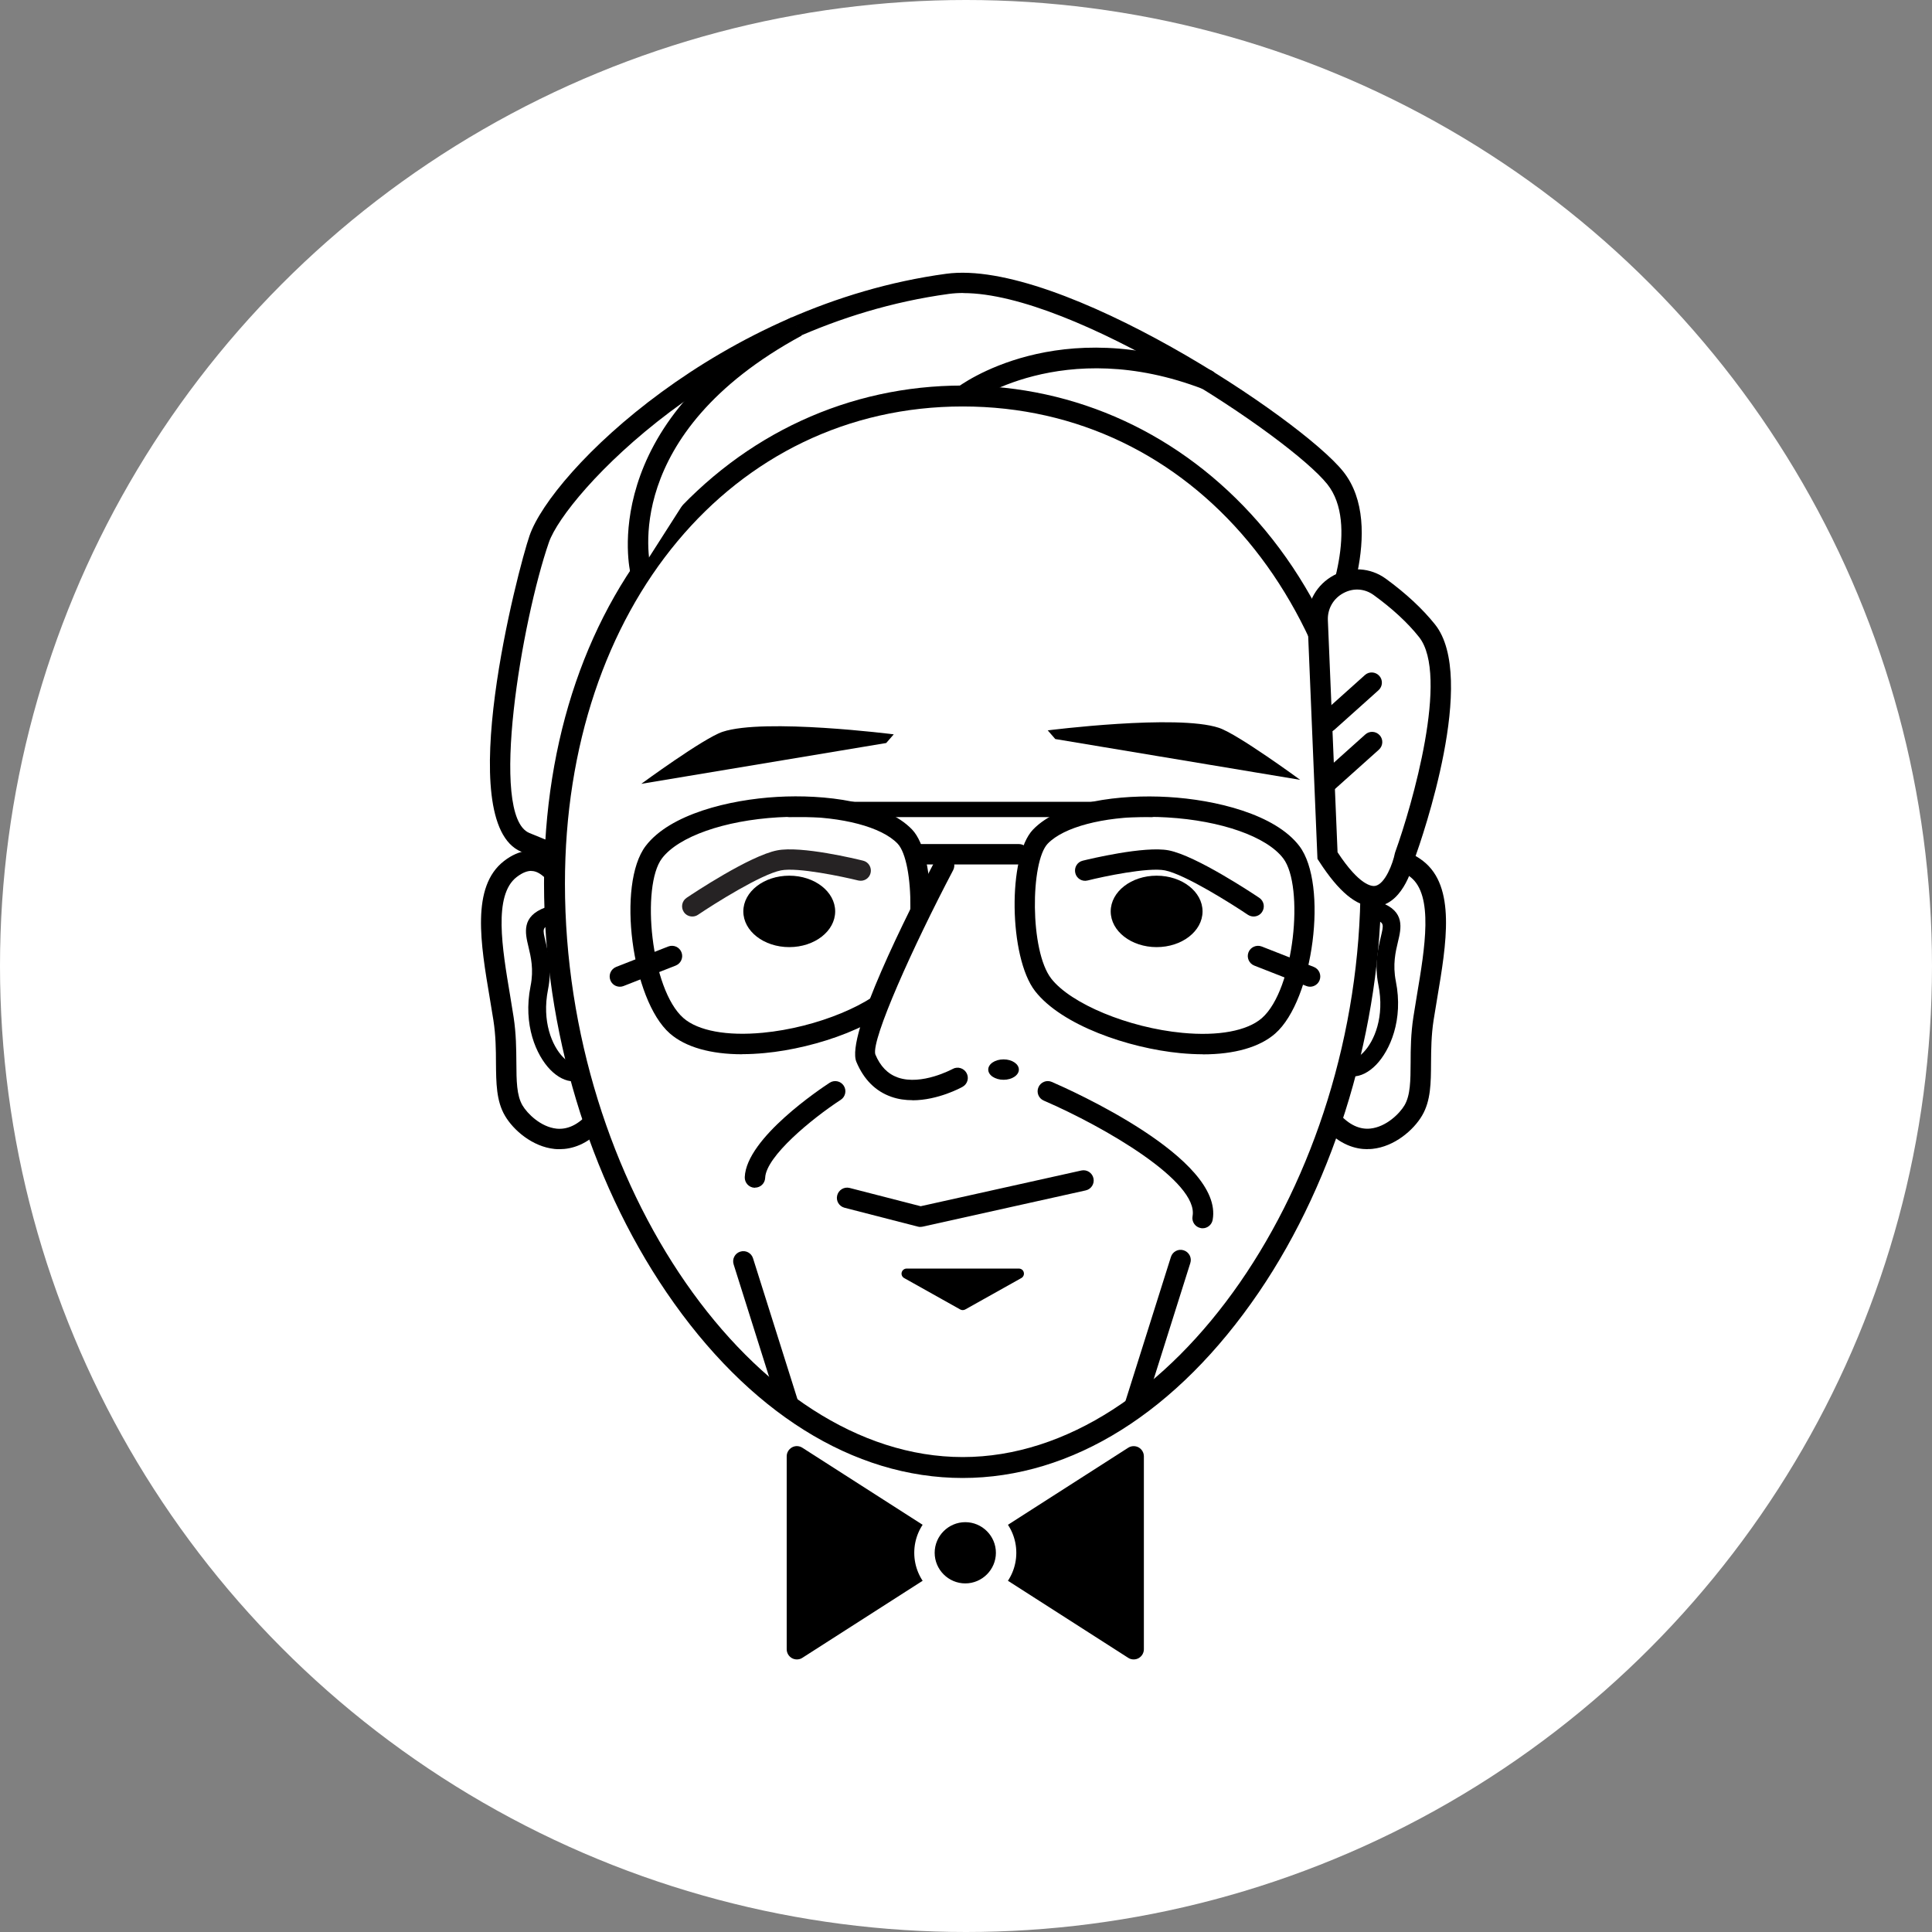 <?xml version="1.0" encoding="UTF-8"?>
<svg id="_レイヤー_2" data-name="レイヤー_2" xmlns="http://www.w3.org/2000/svg" viewBox="0 0 189.32 189.32">
  <rect x="0" y="0" width="189.32" height="189.32" fill="#808080" stroke="none"/>
  <defs>
    <style>
      .cls-1 {
        fill: #fff;
      }

      .cls-2 {
        fill: #262324;
      }
    </style>
  </defs>
  <g id="Logo_4">
    <g id="_x5B_Your_Text_Here_x5D_">
      <g>
        <circle class="cls-1" cx="94.66" cy="94.66" r="94.66"/>
        <g>
          <g>
            <path class="cls-1" d="M130.82,94.27c.18-.47,2.72-13.22,8.02-9.11,3.15,2.45,1.53,9.04.66,14.66-.59,3.82.21,6.93-1,9-1.02,1.74-4.67,4.73-8,1s.32-15.55.32-15.55Z"/>
            <path d="M134,112.61c-1.17,0-2.72-.42-4.25-2.12-3.61-4.03-.28-15.25.11-16.52v-.03c.03-.06.05-.16.09-.31,1.48-5.98,3.35-9.28,5.71-10.1.86-.3,2.21-.39,3.79.84,3.23,2.51,2.29,8.08,1.38,13.47-.12.72-.24,1.43-.35,2.13-.23,1.49-.24,2.9-.25,4.15-.01,2.01-.02,3.74-.88,5.2-.83,1.42-2.71,3.04-4.87,3.26-.15.02-.32.02-.49.02ZM131.77,94.56h0c-.97,3.14-2.96,11.88-.53,14.59.95,1.06,1.98,1.55,3.04,1.44,1.56-.16,2.88-1.48,3.35-2.28.58-.99.59-2.41.6-4.2,0-1.32.02-2.82.27-4.45.11-.71.23-1.43.35-2.16.77-4.58,1.65-9.78-.64-11.56-1.06-.82-1.7-.6-1.91-.52-.75.26-2.68,1.62-4.42,8.69-.05.21-.09.36-.12.44Z"/>
          </g>
          <g>
            <path d="M132.59,105.11c-.09,0-.18,0-.27-.02-2.24-.38-2.73-4.79-2.06-8.75.59-3.49,2.04-6.52,3.5-7.37.61-.35,1.11-.29,1.42-.17,2.07.76,1.76,2.04,1.44,3.4-.25,1.03-.55,2.32-.21,4.03.73,3.65-.53,6.51-1.83,7.85-.65.66-1.36,1.03-1.99,1.03ZM134.68,89.7c-.1,0-.23.03-.41.13-1.01.59-2.42,3.13-3.02,6.68-.7,4.1.08,7.39,1.24,7.59.36.06.88-.21,1.37-.72,1.13-1.17,2.23-3.69,1.57-6.96-.39-1.93-.04-3.39.22-4.46.33-1.37.42-1.78-.81-2.23-.03-.01-.08-.03-.17-.03Z"/>
            <path d="M132.59,105.48c-.11,0-.22,0-.33-.03-2.51-.43-3.09-4.94-2.37-9.18.62-3.65,2.1-6.72,3.69-7.63.73-.43,1.35-.34,1.74-.2,2.38.87,1.99,2.52,1.67,3.84-.24,1-.53,2.24-.21,3.87.76,3.79-.57,6.78-1.93,8.19-.72.74-1.52,1.14-2.26,1.14ZM134.68,89.08c-.2,0-.45.05-.72.21-1.36.79-2.76,3.78-3.32,7.11-.65,3.83-.17,7.98,1.75,8.31.59.1,1.29-.24,1.93-.9,1.24-1.28,2.44-4.01,1.74-7.52-.36-1.8-.04-3.13.21-4.19.32-1.35.55-2.32-1.2-2.96-.1-.04-.23-.07-.38-.07ZM132.6,104.49c-.06,0-.11,0-.16-.01-1.54-.26-2.25-3.94-1.55-8.03.63-3.7,2.09-6.29,3.2-6.94.37-.22.81-.16.9-.13,1.54.56,1.36,1.31,1.04,2.67-.25,1.03-.58,2.45-.21,4.3.68,3.41-.47,6.06-1.67,7.29-.53.54-1.08.84-1.54.84ZM134.68,90.08s-.1.01-.22.08c-.8.47-2.22,2.77-2.84,6.42-.72,4.22.2,7.03.94,7.16.18.03.59-.15,1.04-.61,1.07-1.1,2.1-3.5,1.47-6.62-.4-2.01-.04-3.52.22-4.62.33-1.38.35-1.46-.57-1.79h-.04Z"/>
          </g>
          <g>
            <path class="cls-1" d="M58.02,94.27c-.18-.47-2.72-13.22-8.02-9.11-3.15,2.45-1.53,9.04-.66,14.66.59,3.82-.21,6.93,1,9,1.02,1.74,4.67,4.73,8,1s-.32-15.55-.32-15.55Z"/>
            <path d="M54.84,112.61c-.17,0-.33,0-.49-.02-2.17-.22-4.04-1.84-4.87-3.26-.85-1.45-.86-3.19-.88-5.2,0-1.25-.02-2.67-.25-4.15-.11-.7-.23-1.42-.35-2.13-.91-5.39-1.85-10.96,1.38-13.47,1.58-1.23,2.93-1.13,3.79-.84,2.36.82,4.23,4.12,5.71,10.1.04.16.06.26.08.32l-.95.31.96-.3c.39,1.27,3.72,12.48.11,16.52-1.52,1.7-3.08,2.12-4.25,2.12ZM52.06,85.34c-.33,0-.81.12-1.44.61-2.29,1.78-1.41,6.97-.64,11.56.12.73.24,1.45.35,2.16.25,1.63.26,3.13.27,4.45.01,1.79.02,3.21.6,4.2.47.8,1.79,2.12,3.35,2.28,1.06.1,2.09-.38,3.04-1.44,2.42-2.71.44-11.45-.53-14.59h0c-.02-.08-.07-.23-.12-.45-1.75-7.07-3.68-8.43-4.42-8.69-.08-.03-.24-.08-.46-.08Z"/>
          </g>
          <g>
            <path d="M56.18,105.59c-.64,0-1.35-.36-1.99-1.03-1.3-1.34-2.57-4.2-1.84-7.85.34-1.72.04-3-.21-4.03-.32-1.36-.63-2.65,1.44-3.4.31-.11.82-.18,1.42.17,1.47.85,2.91,3.88,3.5,7.37h0c.67,3.95.18,8.36-2.06,8.75-.09.02-.18.02-.27.02ZM54.09,90.18c-.08,0-.14.02-.17.03-1.23.45-1.13.86-.81,2.23.25,1.07.6,2.53.22,4.46-.65,3.27.44,5.79,1.57,6.96.49.5,1.01.77,1.37.72,1.16-.2,1.94-3.49,1.24-7.59h0c-.61-3.55-2.01-6.09-3.02-6.68-.18-.1-.31-.13-.41-.13Z"/>
            <path d="M56.18,105.96c-.74,0-1.55-.41-2.26-1.14-1.37-1.41-2.69-4.39-1.93-8.19.33-1.63.03-2.87-.21-3.87-.32-1.33-.71-2.97,1.67-3.84.39-.14,1.01-.22,1.74.2,1.58.92,3.06,3.99,3.69,7.63.72,4.24.14,8.75-2.37,9.18-.11.02-.22.03-.33.03ZM54.09,89.56c-.15,0-.28.03-.38.07-1.75.64-1.52,1.62-1.2,2.96.25,1.07.57,2.4.21,4.19-.7,3.51.5,6.24,1.74,7.52.64.66,1.35,1,1.93.9,1.93-.33,2.41-4.49,1.75-8.31-.57-3.33-1.97-6.32-3.32-7.11-.27-.16-.52-.21-.72-.21ZM56.18,104.96c-.47,0-1.03-.3-1.55-.84-1.2-1.23-2.35-3.88-1.67-7.29.37-1.85.03-3.27-.21-4.3-.32-1.36-.5-2.11,1.04-2.67.14-.05.54-.08.9.13,1.11.65,2.57,3.24,3.2,6.94.7,4.09-.01,7.76-1.55,8.02-.05,0-.1.01-.16.01ZM54.09,90.56s-.03,0-.04,0c-.92.34-.9.42-.57,1.79.26,1.1.62,2.61.22,4.62-.62,3.12.4,5.52,1.47,6.62.45.46.85.64,1.05.61.73-.12,1.65-2.94.93-7.16-.62-3.65-2.04-5.95-2.84-6.42-.12-.07-.2-.08-.22-.08Z"/>
          </g>
          <g>
            <path class="cls-1" d="M130.09,61.81s4.75-10,.75-15-27.28-20.46-38-19c-22,3-38.1,19.5-40,25s-6.75,27.45-1.37,29.72,7.28,2.31,7.28,2.31l71.35-23.04Z"/>
            <path d="M58.89,85.85h-.17c-.21,0-2.25-.11-7.65-2.39-6.81-2.88-.3-27.73.82-30.97,2.18-6.31,18.7-22.65,40.81-25.66,11.14-1.53,34.81,14.23,38.92,19.37,4.34,5.43-.42,15.62-.62,16.05l-.19.39-71.92,23.22ZM94.4,28.71c-.5,0-.97.03-1.42.09-22.23,3.03-37.58,19.69-39.19,24.34-2.64,7.62-5.92,26.79-1.93,28.48,4.24,1.8,6.25,2.15,6.77,2.22l70.73-22.84c.78-1.82,3.84-9.63.7-13.56-3.66-4.57-24.8-18.72-35.66-18.72Z"/>
          </g>
          <g>
            <path class="cls-1" d="M134.34,86.58c0,28.99-18.18,57.23-40,57.23s-40-28.23-40-57.23,18.18-47.77,40-47.77,40,18.78,40,47.77Z"/>
            <path d="M94.34,144.83c-10.73,0-21.04-6.46-29.03-18.19-7.62-11.2-12-25.8-12-40.06s4.29-26.53,12.07-35.44c7.53-8.62,17.82-13.36,28.95-13.36s21.42,4.75,28.95,13.36c7.79,8.91,12.07,21.49,12.07,35.44s-4.37,28.86-12,40.06c-7.99,11.73-18.29,18.19-29.03,18.19ZM94.34,39.83c-22.58,0-38.98,19.66-38.98,46.75,0,29.41,18.58,56.2,38.98,56.2s38.98-26.79,38.98-56.2c0-27.09-16.39-46.75-38.98-46.75Z"/>
          </g>
          <path d="M87.58,71.96s-12.67-1.61-16.77-.25c-1.85.61-7.97,5.1-7.97,5.1l24-4,.74-.85Z"/>
          <g>
            <g>
              <path class="cls-1" d="M88.38,96.51c-3.64,4.69-17.5,8.03-22.08,4.01-3.49-3.06-4.7-13.77-2.23-17.01,3.96-5.23,20.25-6.05,24.59-1.53,2.17,2.25,2.03,11.56-.27,14.53Z"/>
              <path d="M72.74,103.31c-3.1,0-5.57-.7-7.1-2.04-3.75-3.29-5.22-14.62-2.37-18.37,2.38-3.13,8.21-4.54,12.87-4.81,4.65-.27,10.58.43,13.23,3.19,2.5,2.6,2.37,12.52-.2,15.83h0c-2.6,3.35-9.13,5.6-14.24,6.08-.76.07-1.49.11-2.19.11ZM78.04,80.04c-.59,0-1.18.02-1.78.05-5.3.31-9.77,1.89-11.39,4.02-2.06,2.71-1.11,12.84,2.1,15.65,1.43,1.25,4.27,1.78,7.79,1.44,5.28-.5,10.92-2.84,12.85-5.32,2.11-2.72,2.04-11.45.34-13.22-1.57-1.63-5.42-2.63-9.89-2.63Z"/>
            </g>
            <g>
              <path class="cls-1" d="M102.22,96.51c3.64,4.69,17.5,8.03,22.08,4.01,3.49-3.06,4.7-13.77,2.23-17.01-3.96-5.23-20.25-6.05-24.59-1.53-2.17,2.25-2.03,11.56.27,14.53Z"/>
              <path d="M117.86,103.31c-.7,0-1.43-.04-2.19-.11-5.1-.49-11.63-2.73-14.24-6.08h0c-2.58-3.32-2.7-13.23-.2-15.83,2.66-2.77,8.58-3.46,13.23-3.19,4.66.27,10.49,1.68,12.87,4.81,2.84,3.75,1.38,15.08-2.37,18.37-1.53,1.34-4,2.04-7.1,2.04ZM112.56,80.04c-4.47,0-8.32,1-9.89,2.63-1.7,1.77-1.77,10.5.34,13.22h0c1.93,2.48,7.57,4.82,12.85,5.32,3.51.34,6.35-.19,7.79-1.44,3.21-2.81,4.16-12.94,2.1-15.65-1.62-2.14-6.09-3.71-11.39-4.02-.6-.04-1.2-.05-1.78-.05Z"/>
            </g>
            <path d="M112.84,80.07h-35.5c-.41,0-.75-.34-.75-.75s.34-.75.75-.75h35.5c.41,0,.75.34.75.75s-.34.75-.75.75Z"/>
            <path d="M99.84,84.71h-9.6c-.55,0-1-.45-1-1s.45-1,1-1h9.6c.55,0,1,.45,1,1s-.45,1-1,1Z"/>
          </g>
          <g>
            <path class="cls-1" d="M93.84,105.62s-6.64,3.7-9-1.94c-1-2.39,7.67-18.86,7.67-18.86"/>
            <path d="M89.42,107.81c-.69,0-1.39-.09-2.07-.33-1.55-.54-2.7-1.69-3.43-3.42-1.07-2.55,5.04-14.64,7.71-19.72.26-.49.86-.68,1.35-.42.49.26.68.86.42,1.35-3.96,7.53-8.01,16.56-7.63,18.04.49,1.18,1.22,1.93,2.22,2.28,2.33.81,5.33-.83,5.36-.84.48-.27,1.09-.09,1.36.39.27.48.1,1.09-.39,1.36-.12.07-2.4,1.32-4.91,1.32Z"/>
          </g>
          <g>
            <path class="cls-1" d="M130.09,83.85c5.75,8.96,7.57,0,7.57,0,0,0,6.17-17.04,2.17-22.04-1.33-1.67-3-3.11-4.63-4.3-2.59-1.88-6.21.12-6.08,3.31l.96,23.02Z"/>
            <path d="M134.6,88.83c-1.68,0-3.43-1.46-5.35-4.44l-.15-.23-.97-23.29c-.08-1.88.91-3.61,2.58-4.5,1.64-.88,3.59-.75,5.09.34,1.96,1.43,3.59,2.94,4.82,4.48,4.18,5.23-1.24,20.85-1.99,22.94-.15.68-1.04,4.2-3.5,4.66-.18.03-.35.05-.53.05ZM131.08,83.53c2.15,3.27,3.36,3.34,3.68,3.28.99-.19,1.74-2.25,1.92-3.17l.04-.14c1.66-4.59,5.32-17.34,2.33-21.08-1.12-1.41-2.62-2.79-4.44-4.11-.88-.64-1.99-.72-2.97-.19-.99.53-1.57,1.55-1.52,2.66l.95,22.75Z"/>
          </g>
          <ellipse cx="77.34" cy="89.31" rx="4.5" ry="3.5"/>
          <path d="M102.67,71.57s12.67-1.61,16.77-.25c1.85.61,7.97,5.1,7.97,5.1l-24-4-.74-.85Z"/>
          <ellipse cx="98.34" cy="104.81" rx="1.5" ry="1"/>
          <path class="cls-2" d="M67.84,89.81c-.32,0-.64-.15-.83-.44-.31-.46-.19-1.08.27-1.39.62-.42,6.18-4.12,8.87-4.65,2.37-.47,7.82.86,8.43,1.01.54.13.86.68.73,1.21-.13.54-.67.86-1.21.73-1.55-.38-5.92-1.31-7.57-.99-1.94.38-6.53,3.27-8.13,4.35-.17.12-.37.17-.56.17Z"/>
          <ellipse cx="113.34" cy="89.31" rx="4.5" ry="3.5"/>
          <path d="M122.84,89.81c-.19,0-.39-.06-.56-.17-1.6-1.08-6.19-3.97-8.13-4.35-1.65-.32-6.02.6-7.57.99-.54.14-1.08-.19-1.21-.73-.13-.54.19-1.08.73-1.21.61-.15,6.06-1.47,8.43-1.01,2.69.53,8.24,4.23,8.87,4.65.46.31.58.93.27,1.39-.19.29-.51.44-.83.44Z"/>
          <path d="M117.84,120.36c-.06,0-.12,0-.18-.02-.54-.1-.9-.62-.8-1.16.62-3.39-8.61-8.75-14.58-11.33-.51-.22-.74-.81-.52-1.31.22-.51.81-.74,1.31-.52,1.73.75,16.87,7.47,15.76,13.52-.09.48-.51.82-.98.82Z"/>
          <path d="M73.98,116.39s-.03,0-.04,0c-.55-.02-.98-.49-.96-1.04.15-3.83,7.48-8.7,8.32-9.25.46-.3,1.08-.17,1.38.29.3.46.17,1.08-.29,1.38-2.82,1.84-7.33,5.54-7.41,7.65-.02.54-.46.96-1,.96Z"/>
          <g>
            <g>
              <g>
                <polygon points="92.84 152.16 78.09 142.71 78.09 161.61 92.84 152.16"/>
                <path d="M78.09,162.61c-.17,0-.33-.04-.48-.12-.32-.18-.52-.51-.52-.88v-18.9c0-.37.2-.7.52-.88.32-.18.71-.16,1.02.04l14.75,9.45c.29.18.46.5.46.84s-.17.66-.46.84l-14.75,9.45c-.16.11-.35.16-.54.16ZM79.09,144.54v15.24l11.9-7.62-11.9-7.62Z"/>
              </g>
              <g>
                <polygon points="96.34 152.16 111.09 142.71 111.09 161.61 96.34 152.16"/>
                <path d="M111.09,162.61c-.19,0-.38-.05-.54-.16l-14.75-9.45c-.29-.18-.46-.5-.46-.84s.17-.66.46-.84l14.75-9.45c.31-.2.7-.21,1.02-.04.32.18.52.51.52.88v18.9c0,.37-.2.7-.52.88-.15.08-.31.12-.48.12ZM98.19,152.16l11.9,7.62v-15.24l-11.9,7.62Z"/>
              </g>
            </g>
            <g>
              <circle cx="94.59" cy="152.16" r="4"/>
              <path class="cls-1" d="M94.59,157.16c-2.76,0-5-2.24-5-5s2.24-5,5-5,5,2.24,5,5-2.24,5-5,5ZM94.59,149.16c-1.65,0-3,1.35-3,3s1.35,3,3,3,3-1.35,3-3-1.35-3-3-3Z"/>
            </g>
          </g>
          <g>
            <line x1="130.09" y1="70.77" x2="134.43" y2="66.89"/>
            <path d="M130.09,71.77c-.27,0-.55-.11-.75-.33-.37-.41-.33-1.04.08-1.41l4.33-3.88c.41-.37,1.04-.33,1.41.08.37.41.33,1.04-.08,1.41l-4.33,3.88c-.19.17-.43.25-.67.25Z"/>
          </g>
          <g>
            <line x1="130.13" y1="76.59" x2="134.46" y2="72.71"/>
            <path d="M130.13,77.59c-.27,0-.55-.11-.75-.33-.37-.41-.33-1.04.08-1.41l4.33-3.88c.41-.37,1.04-.33,1.41.08.37.41.33,1.04-.08,1.41l-4.33,3.88c-.19.17-.43.25-.67.25Z"/>
          </g>
          <path d="M94.34,39.81c-.3,0-.6-.14-.8-.39-.33-.44-.25-1.06.19-1.4.4-.31,10.01-7.47,24.92-1.74.52.2.77.78.57,1.29-.2.52-.78.77-1.29.57-13.81-5.32-22.89,1.39-22.98,1.46-.18.14-.39.2-.6.2Z"/>
          <g>
            <path class="cls-1" d="M62.77,55.92s-3.5-13.73,15.29-23.92"/>
            <path d="M61.78,56.17c-.04-.15-3.47-14.63,15.79-25.08l.98,1.8c-17.8,9.65-14.91,22.24-14.78,22.77l-1.99.5Z"/>
          </g>
          <g>
            <line class="cls-1" x1="60.74" y1="95.69" x2="65.84" y2="93.69"/>
            <path d="M60.74,96.69c-.4,0-.78-.24-.93-.64-.2-.51.05-1.09.57-1.3l5.1-2c.52-.2,1.1.05,1.3.57.2.51-.05,1.09-.57,1.3l-5.1,2c-.12.05-.24.07-.36.07Z"/>
          </g>
          <g>
            <line class="cls-1" x1="128.37" y1="95.69" x2="123.27" y2="93.69"/>
            <path d="M128.37,96.69c-.12,0-.24-.02-.36-.07l-5.1-2c-.51-.2-.77-.78-.57-1.3.2-.51.78-.77,1.3-.57l5.1,2c.51.2.77.78.57,1.3-.15.39-.53.64-.93.64Z"/>
          </g>
          <path d="M90.2,120.23c-.08,0-.17-.01-.25-.03l-7.19-1.85c-.54-.14-.86-.68-.72-1.22.14-.53.68-.86,1.22-.72l6.96,1.79,15.74-3.5c.54-.12,1.07.22,1.19.76.12.54-.22,1.07-.76,1.19l-15.97,3.55c-.07.02-.14.02-.22.02Z"/>
          <path d="M77.34,138.87c-.42,0-.82-.27-.95-.7l-4.5-14.27c-.17-.53.13-1.09.65-1.25.53-.17,1.09.13,1.25.65l4.5,14.27c.17.53-.13,1.09-.65,1.25-.1.03-.2.05-.3.05Z"/>
          <path d="M111.19,138.74c-.1,0-.2-.02-.3-.05-.53-.17-.82-.73-.65-1.25l4.5-14.27c.17-.53.73-.82,1.25-.65.53.17.82.73.65,1.25l-4.5,14.27c-.13.43-.53.7-.95.7Z"/>
          <g>
            <polygon points="88.84 124.81 99.84 124.81 94.34 127.88 88.84 124.81"/>
            <path d="M94.34,128.38c-.08,0-.17-.02-.24-.06l-5.5-3.08c-.2-.11-.3-.34-.24-.56.06-.22.26-.37.48-.37h11c.23,0,.43.15.48.37.06.22-.04.45-.24.56l-5.5,3.08c-.08.04-.16.06-.24.06ZM90.76,125.31l3.58,2,3.58-2h-7.16Z"/>
          </g>
        </g>
      </g>
    </g>
  </g>
</svg>